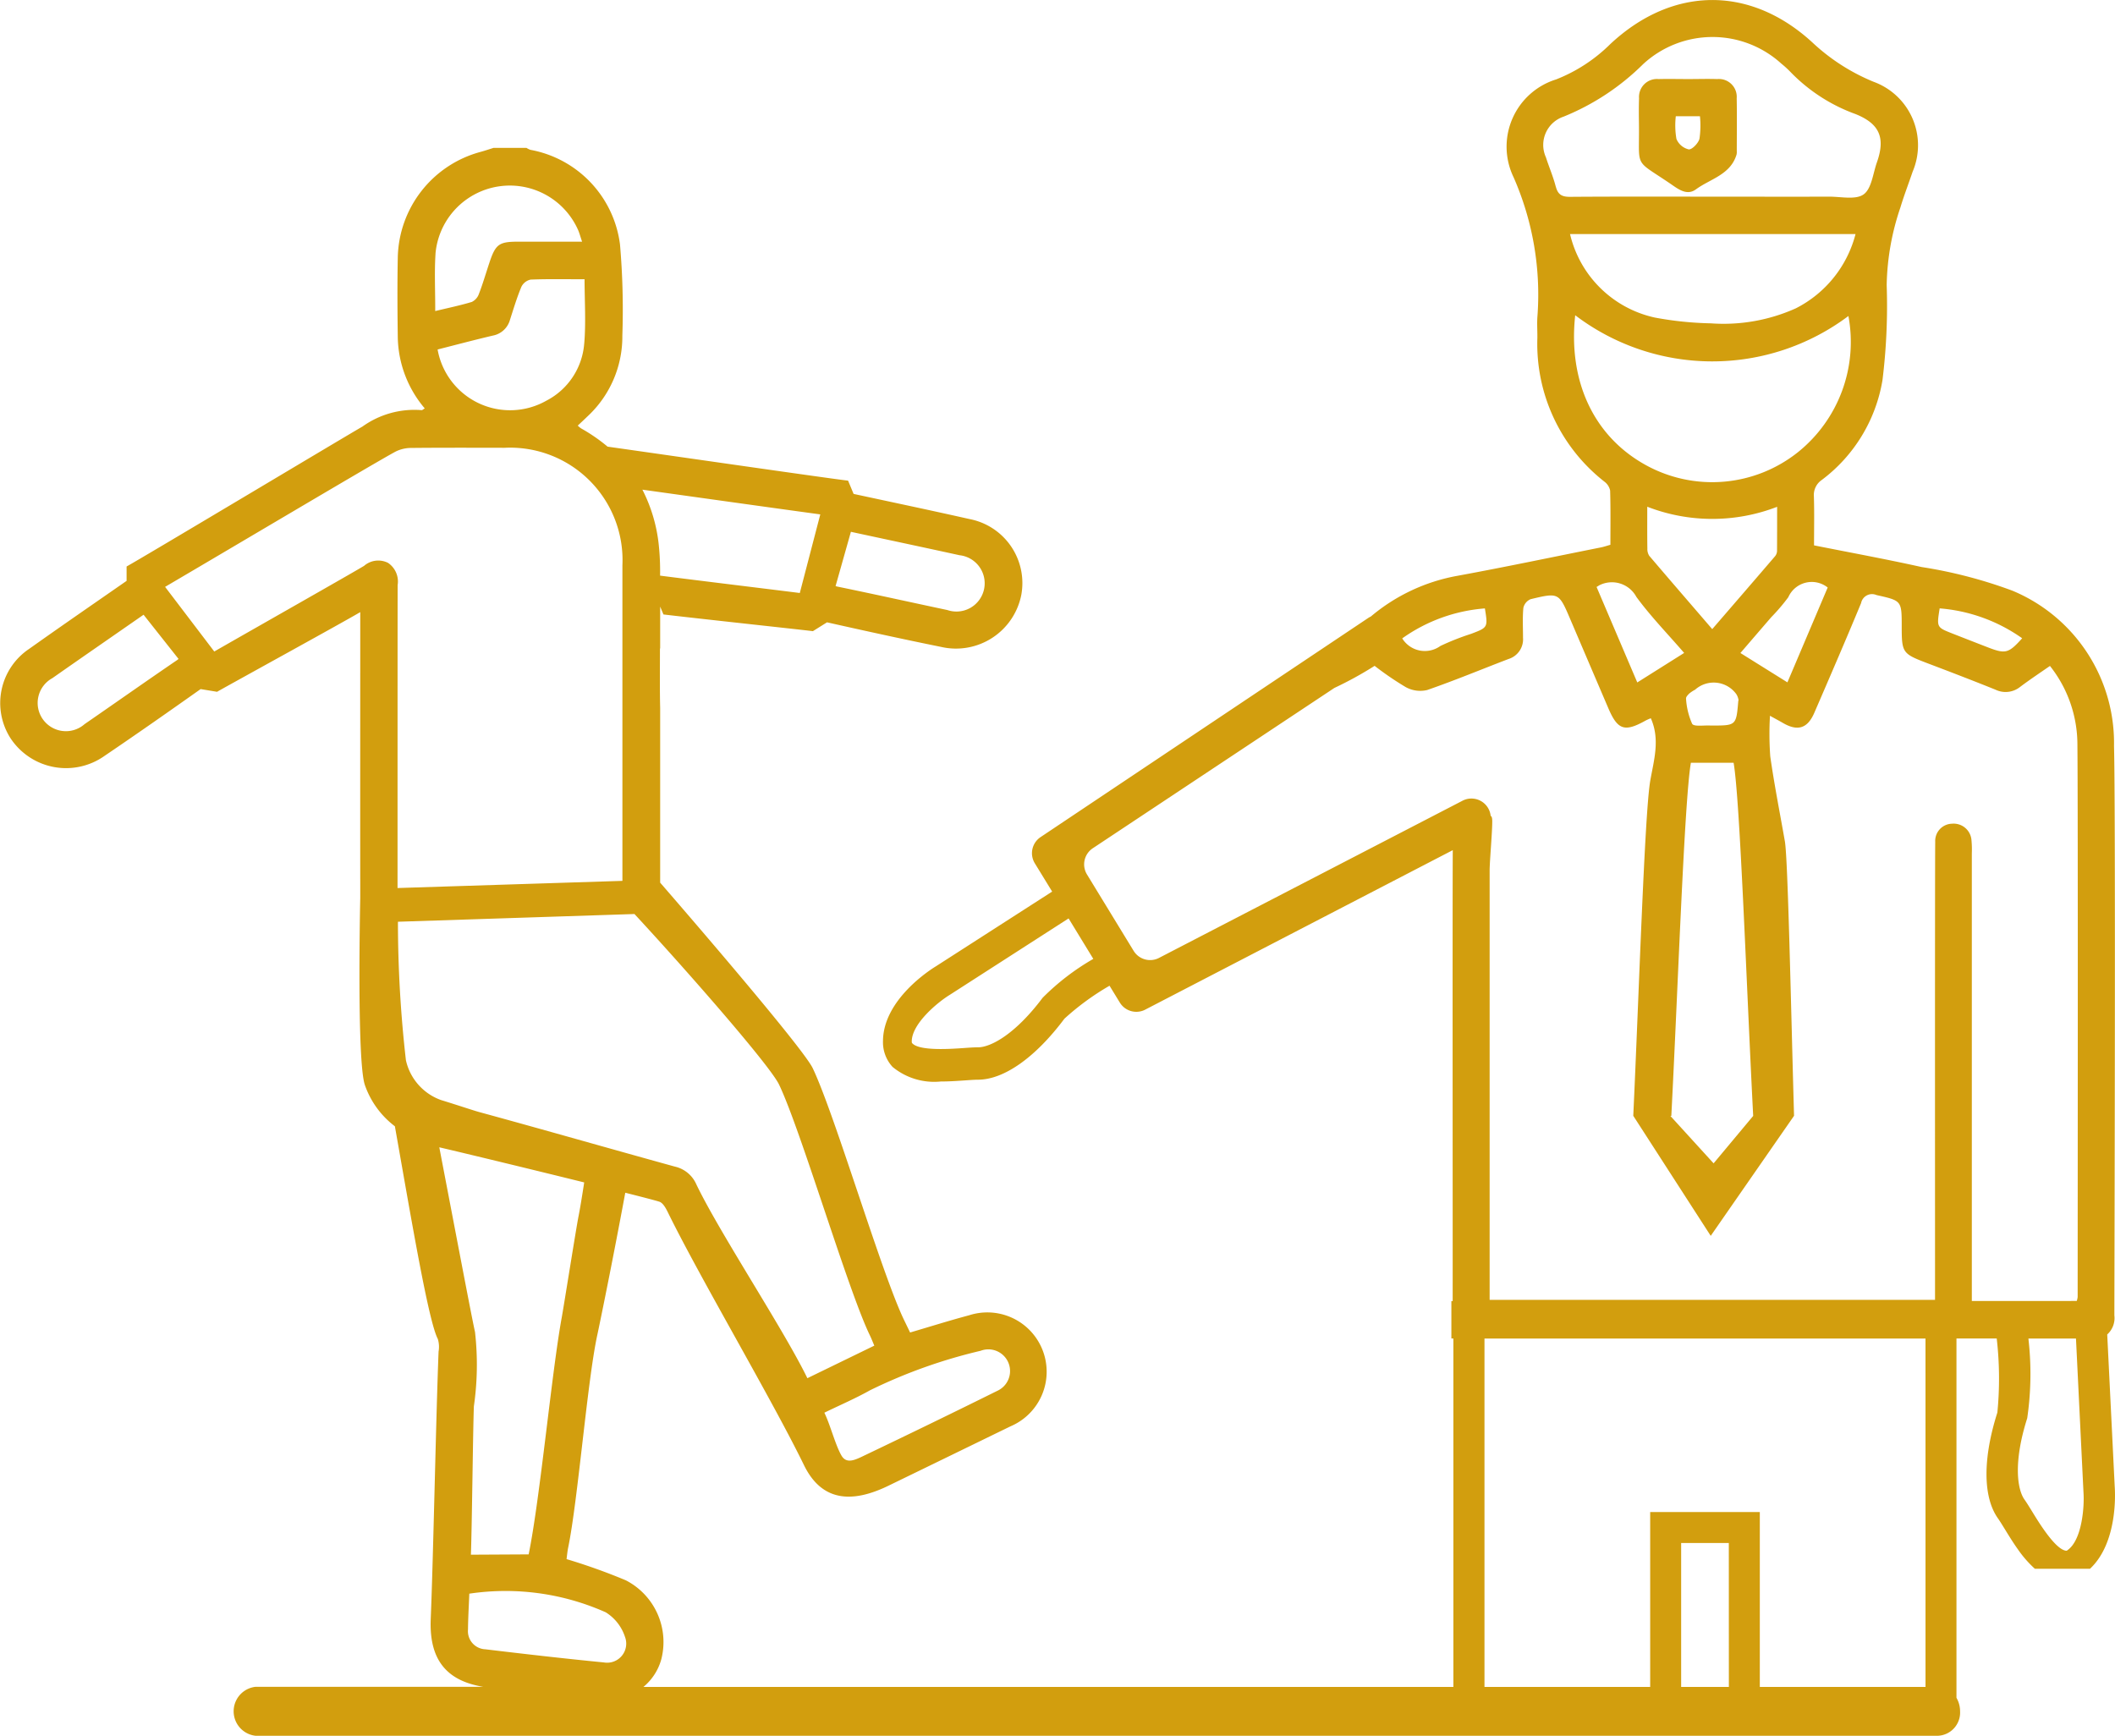 <svg xmlns="http://www.w3.org/2000/svg" width="121.844" height="100" viewBox="0 0 121.844 100"><g transform="translate(-138.604 -65.416)"><path d="M341.5,81.184c.429.3.9.629,1.391.27.826-.606,1.985-.837,2.34-2a.692.692,0,0,0,.014-.2c0-1.016.016-2.032-.005-3.047A1.027,1.027,0,0,0,344.12,75.1c-.551-.018-1.1,0-1.656,0-.574,0-1.148-.014-1.722,0a1.033,1.033,0,0,0-1.127,1.106c-.019.485-.012.971-.006,1.457C339.646,80.332,339.273,79.657,341.5,81.184Zm.237-3.942h1.386a5.25,5.25,0,0,1-.028,1.3c-.068.256-.427.629-.62.609a1.025,1.025,0,0,1-.706-.6A4.591,4.591,0,0,1,341.732,77.242Z" transform="translate(-106.586 -5.129)" fill="#d29e0e"></path><path d="M260.432,151.067,260,142.293a1.267,1.267,0,0,0,.411-1.1c.007-3.624.078-29.172-.02-32.794a9.5,9.5,0,0,0-5.856-8.955,26.742,26.742,0,0,0-5.23-1.362c-2.041-.454-4.1-.83-6.195-1.248,0-.971.021-1.9-.009-2.821a1.048,1.048,0,0,1,.452-.945,9.039,9.039,0,0,0,3.5-5.754,35.052,35.052,0,0,0,.242-5.478,14.6,14.6,0,0,1,.789-4.465c.211-.7.473-1.377.707-2.066a3.891,3.891,0,0,0-2.25-5.177,11.559,11.559,0,0,1-3.429-2.176c-3.6-3.383-8.121-3.375-11.737,0a9.2,9.2,0,0,1-3.126,2.04,4.056,4.056,0,0,0-2.45,5.632,16.79,16.79,0,0,1,1.377,8c-.034.417,0,.84-.005,1.259a10.077,10.077,0,0,0,3.859,8.278.857.857,0,0,1,.333.517c.031,1.035.015,2.071.015,3.123-.213.06-.377.118-.545.151-2.748.548-5.491,1.126-8.246,1.632a10.656,10.656,0,0,0-5.011,2.35,1.077,1.077,0,0,0-.131.071l-18.905,12.643a1.115,1.115,0,0,0-.322,1.5l1,1.632-6.7,4.306c-.312.19-3.046,1.925-3.046,4.324a2.1,2.1,0,0,0,.552,1.47,3.765,3.765,0,0,0,2.779.84c.494,0,.982-.034,1.42-.065.293-.02.545-.038.718-.038,1.5,0,3.313-1.281,4.983-3.514a14.9,14.9,0,0,1,2.6-1.9l.592.969a1.114,1.114,0,0,0,1.489.395l17.692-9.174c-.019,3.3,0,24.071-.005,25.241,0,.236,0,.472,0,.739h-.075v2.153h.115V162.6H175.67a3.168,3.168,0,0,0,1.029-1.584,4,4,0,0,0-2.038-4.558,34.457,34.457,0,0,0-3.418-1.223c.027-.191.045-.429.093-.661.552-2.661,1.1-9.552,1.669-12.208.152-.7.882-4.253,1.621-8.238,1.061.268,1.809.463,1.973.521.2.072.363.367.474.594,1.838,3.758,6.013,10.809,7.844,14.57,1.021,2.1,2.752,2.22,4.858,1.2q3.52-1.71,7.038-3.425a3.417,3.417,0,0,0-2.378-6.4c-1.125.3-2.238.651-3.4.992l-.339-.7c-1.288-2.649-4-11.868-5.271-14.526-.506-1.057-6.071-7.555-8.789-10.689V106.224c-.027-1.106-.013-2.221-.013-3.454l.013.007v-2.414l.189.452c2.206.261,7.833.865,8.609.962l.814-.509c2.188.491,4.379.972,6.577,1.417a3.835,3.835,0,0,0,4.616-3,3.757,3.757,0,0,0-2.985-4.367c-2.222-.5-4.45-.969-6.676-1.448l-.319-.765c-.793-.082-9.882-1.395-13.854-1.958a9.919,9.919,0,0,0-1.53-1.054,1.576,1.576,0,0,1-.189-.158c.2-.188.39-.364.576-.545a6.262,6.262,0,0,0,1.993-4.637,43.827,43.827,0,0,0-.135-5.251,6.354,6.354,0,0,0-5.158-5.454,1.067,1.067,0,0,1-.233-.114h-1.889c-.253.078-.5.163-.76.234a6.437,6.437,0,0,0-4.762,6.088c-.03,1.529-.021,3.059,0,4.588a6.491,6.491,0,0,0,1.554,4.1c-.077.043-.133.1-.179.1a5.141,5.141,0,0,0-3.412.947c-.858.488-12.72,7.588-13.586,8.06v.829c-1.87,1.3-3.746,2.591-5.6,3.908a3.757,3.757,0,0,0-1.073,5.179,3.835,3.835,0,0,0,5.414.987c1.857-1.257,3.694-2.545,5.524-3.84l.947.156c.79-.452,7.363-4.06,8.249-4.59v.809c0,2.335-.006,12.655,0,14.99h0c0,.224,0,.447,0,.67h0s-.209,9.347.264,10.768a5.062,5.062,0,0,0,1.731,2.383c.943,5.326,1.934,11.235,2.473,12.252a1.554,1.554,0,0,1,.044.728c-.148,3.729-.3,11.685-.452,15.413-.094,2.3.875,3.548,3.032,3.9H153.315a1.419,1.419,0,0,0,0,2.818h96.957a1.338,1.338,0,0,0,1.251-1.409,1.528,1.528,0,0,0-.208-.776v-20.7h2.319a20.116,20.116,0,0,1,.037,4.266c-.847,2.656-.834,4.878.037,6.1.1.141.233.357.387.607.229.373.485.791.772,1.192a6.445,6.445,0,0,0,.964,1.1h3.177C260.614,154.289,260.457,151.409,260.432,151.067ZM187.624,96.053l.588.127c1.89.407,3.781.808,5.669,1.222a1.627,1.627,0,1,1-.7,3.158c-2.111-.447-4.218-.916-6.331-1.35-.042-.008-.074-.02-.109-.03Zm7.475,47.18a1.25,1.25,0,0,1,1,2.288q-3.8,1.883-7.634,3.714c-.563.269-1.085.561-1.391.023-.353-.619-.634-1.748-.979-2.458.933-.454,1.8-.824,2.622-1.287A30.116,30.116,0,0,1,195.1,143.233ZM185.86,95.05l-1.18,4.528c-1.828-.231-5.707-.7-8.049-1a14.618,14.618,0,0,0-.074-1.753,9.044,9.044,0,0,0-.945-3.2C178.95,94.091,183.16,94.682,185.86,95.05Zm-13.6-9.845a4.049,4.049,0,0,1-2.18,3.294,4.241,4.241,0,0,1-6.266-2.949c1.053-.268,2.112-.549,3.178-.8a1.266,1.266,0,0,0,.989-.9c.206-.641.4-1.288.659-1.909a.771.771,0,0,1,.535-.418c1.008-.041,2.019-.019,3.105-.019C172.283,82.787,172.363,84,172.262,85.2Zm-8.568-5.171a4.3,4.3,0,0,1,8.192-1.421c.1.212.155.442.254.725h-3.661c-1.132,0-1.323.139-1.685,1.231-.2.6-.373,1.2-.6,1.784a.806.806,0,0,1-.409.458c-.662.2-1.342.34-2.106.525C163.682,82.182,163.624,81.1,163.694,80.034ZM148.8,103.448c-1.784,1.215-3.546,2.459-5.323,3.684a1.627,1.627,0,1,1-1.858-2.647c1.583-1.11,3.174-2.208,4.762-3.312l.494-.343,2.015,2.547C148.861,103.4,148.836,103.424,148.8,103.448Zm12.711-4.317a1.3,1.3,0,0,0-.55-1.287,1.247,1.247,0,0,0-1.384.171c-.762.46-6.421,3.667-8.629,4.934l-2.833-3.724c4.073-2.389,12.084-7.151,13.269-7.788a2,2,0,0,1,.891-.215c1.8-.019,3.6-.011,5.393-.009a6.477,6.477,0,0,1,6.793,6.766c0,3.094,0,13.039,0,18.183l-12.955.413v-.1h0C161.508,113.359,161.505,102.253,161.512,99.132Zm.478,27.366a70.49,70.49,0,0,1-.46-7.98l13.626-.445c2.968,3.2,7.8,8.718,8.329,9.823,1.262,2.635,3.962,11.832,5.238,14.46.094.194.171.4.251.582l-3.856,1.876c-1.369-2.815-5.075-8.4-6.4-11.173a1.776,1.776,0,0,0-1.238-1.018c-3.769-1.04-7.527-2.12-11.3-3.15-.263-.072-1.223-.392-2.111-.666h0l-.059-.018A3.161,3.161,0,0,1,161.99,126.5Zm1.922,5.014c1.451.338,5.269,1.262,8.348,2.023-.131.857-.246,1.547-.328,1.958-.139.7-.84,5.136-.967,5.83-.574,3.131-1.253,10.471-1.905,13.64l-3.327.018c.059-1.489.118-7.13.171-8.543a16.744,16.744,0,0,0,.066-4.289C165.812,141.476,164.859,136.449,163.912,131.512Zm1.654,27.771c.008-.692.049-1.383.076-2.056A14.173,14.173,0,0,1,173.5,158.3a2.623,2.623,0,0,1,1.108,1.411,1.1,1.1,0,0,1-1.218,1.476c-2.279-.222-4.554-.485-6.827-.757A1.044,1.044,0,0,1,165.566,159.283Zm84.781-58.818a9.529,9.529,0,0,1,4.754,1.722c-.79.876-.956.918-2,.514q-1.014-.393-2.026-.79C250.173,101.555,250.173,101.553,250.347,100.465Zm-6.451-1.2-2.319,5.462-2.708-1.691c.61-.708,1.191-1.385,1.774-2.06a10.977,10.977,0,0,0,.986-1.155A1.477,1.477,0,0,1,243.9,99.265Zm-7.967,6.1a1.994,1.994,0,0,1,.331-.216,1.606,1.606,0,0,1,2.374.258.88.88,0,0,1,.125.337c.006.018-.011.042-.013.064-.119,1.407-.119,1.407-1.535,1.407-.022,0-.044,0-.066,0-.367-.025-.948.079-1.056-.1a4.166,4.166,0,0,1-.352-1.448C235.721,105.575,235.843,105.445,235.929,105.363Zm-2.3-7.911a.717.717,0,0,1-.12-.428c-.012-.77-.006-1.54-.006-2.417a10.355,10.355,0,0,0,7.481.005c0,.893,0,1.72-.005,2.546a.5.5,0,0,1-.113.3c-1.187,1.385-2.38,2.765-3.62,4.2C236.008,100.22,234.814,98.842,233.631,97.452Zm2.383,11.906h2.465c.374,2.137.75,13.078,1.128,20.344l-2.28,2.732-2.491-2.732h.055C235.266,122.443,235.64,111.509,236.015,109.359Zm-7.78-33.189c-.146-.574-.386-1.124-.567-1.691a1.717,1.717,0,0,1,1.01-2.34,13.908,13.908,0,0,0,4.589-3.027,5.891,5.891,0,0,1,7.963-.03,5.59,5.59,0,0,1,.491.444,9.9,9.9,0,0,0,3.782,2.461c1.4.562,1.729,1.377,1.231,2.787-.226.641-.305,1.512-.764,1.84s-1.311.128-1.991.131c-2.251.008-4.5,0-6.752,0-2.715,0-5.429-.01-8.143.01C228.619,76.761,228.358,76.654,228.235,76.17ZM245.5,78.9a6.662,6.662,0,0,1-3.438,4.278,10.164,10.164,0,0,1-4.9.865,19.577,19.577,0,0,1-3.216-.331,6.429,6.429,0,0,1-4.893-4.812Zm-16.152,4.675a13.063,13.063,0,0,0,15.742.046,8.145,8.145,0,0,1-2.886,7.828,7.924,7.924,0,0,1-8.766.771C230.447,90.585,228.933,87.415,229.351,83.578Zm1.363,15.574a1.6,1.6,0,0,1,2.163.653c.816,1.114,1.789,2.113,2.753,3.229l-2.7,1.7-2.345-5.5C230.677,99.175,230.694,99.161,230.714,99.153Zm-6.564,1.314c.177,1.1.177,1.1-.788,1.466a14.516,14.516,0,0,0-1.774.7,1.53,1.53,0,0,1-2.2-.436A9.453,9.453,0,0,1,224.15,100.466ZM198.667,122.9c-1.574,2.1-2.988,2.851-3.721,2.851-.224,0-.5.019-.82.042-.761.053-2.543.178-2.965-.272-.019-.021-.031-.033-.031-.107,0-1.014,1.467-2.242,2.194-2.688l6.841-4.4,1.424,2.331A13.781,13.781,0,0,0,198.667,122.9Zm50.865,39.7h-9.546V152.522H233.67V162.6h-9.546V142.527q12.7,0,25.407,0Zm-11.329,0h-2.749v-8.292H238.2ZM252.2,140.364c0-1.312,0-24.511,0-25.789a5.611,5.611,0,0,0-.018-.728,1.031,1.031,0,0,0-1.121-.978.994.994,0,0,0-.97,1.05c-.022,1.259-.009,24.441-.011,25.7,0,.217,0,.436,0,.681H224.421c0-1.617,0-23.795,0-24.743,0-.53.168-2.363.149-2.893-.005-.149-.038-.222-.09-.248a1.114,1.114,0,0,0-.132-.42h0a1.114,1.114,0,0,0-1.514-.438L205.4,120.587a1.114,1.114,0,0,1-1.489-.395l-2.687-4.4a1.114,1.114,0,0,1,.322-1.5l13.929-9.243a21.092,21.092,0,0,0,2.32-1.274,17.511,17.511,0,0,0,1.8,1.229,1.732,1.732,0,0,0,1.224.165c1.583-.547,3.131-1.193,4.7-1.792a1.186,1.186,0,0,0,.825-1.222c0-.574-.034-1.152.021-1.722a.706.706,0,0,1,.422-.5c1.623-.388,1.626-.375,2.282,1.162q1.092,2.556,2.186,5.111c.543,1.271.942,1.4,2.165.714a3.063,3.063,0,0,1,.287-.126c.543,1.225.176,2.406-.031,3.589-.326,1.87-.652,12.3-.98,19.313l4.462,6.916,4.8-6.916c-.176-6.177-.352-14.807-.528-15.81-.286-1.63-.608-3.255-.842-4.893a17.928,17.928,0,0,1-.017-2.342c.393.217.573.313.75.416.842.489,1.41.319,1.8-.576.911-2.106,1.822-4.211,2.7-6.332a.64.64,0,0,1,.884-.463c1.451.328,1.456.311,1.456,1.809,0,1.513.044,1.571,1.459,2.111,1.318.5,2.638,1.005,3.947,1.534a1.341,1.341,0,0,0,1.425-.17c.547-.41,1.117-.79,1.709-1.2a7.3,7.3,0,0,1,1.581,4.49c.039,3.314.015,28.55.015,31.865a1.183,1.183,0,0,1-.052.228Zm5.526,14.349c-.061.043-.077.041-.106.037-.612-.082-1.545-1.6-1.944-2.254-.168-.273-.313-.51-.443-.692-.426-.6-.641-2.181.158-4.685a17.684,17.684,0,0,0,.068-4.591H258.2l.431,8.839C258.694,152.216,258.547,154.124,257.722,154.713Z" transform="translate(0 0)" fill="#d29e0e"></path></g></svg>